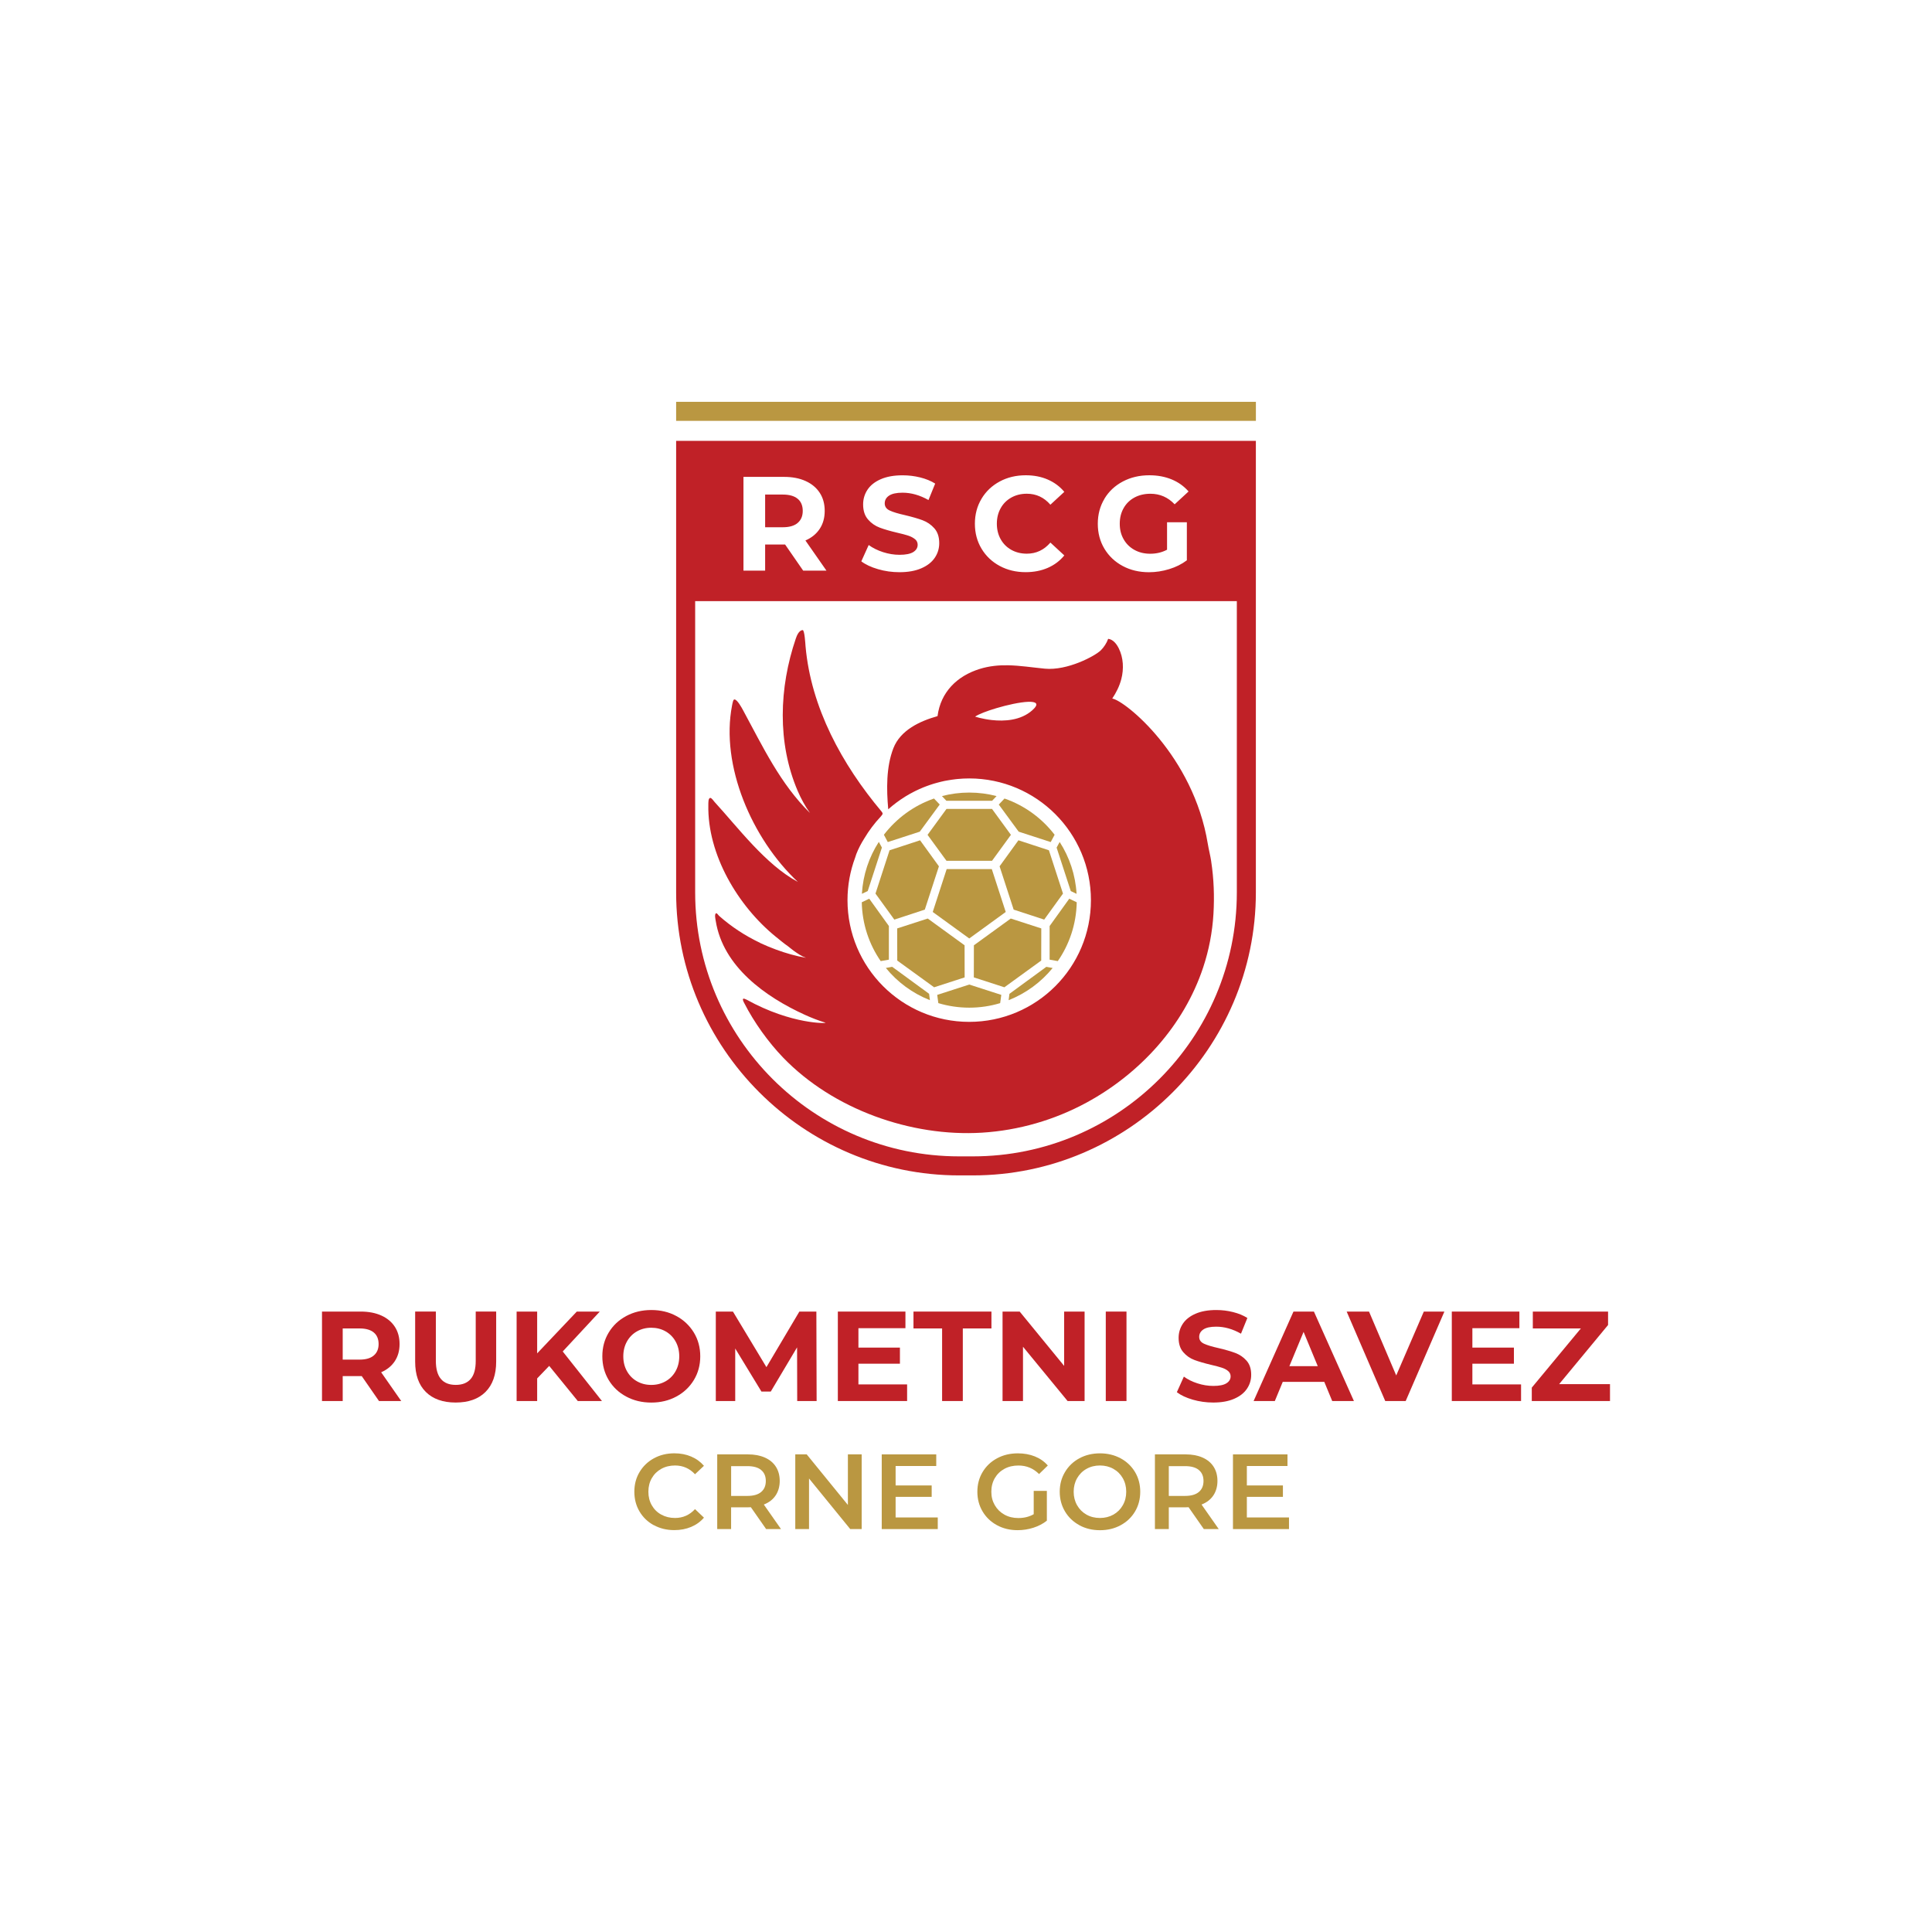 <svg xmlns="http://www.w3.org/2000/svg" id="Layer_1" data-name="Layer 1" viewBox="0 0 600 600"><defs><style> .cls-1 { fill: #ba9741; } .cls-2 { fill: #c02127; } </style></defs><g><path class="cls-2" d="M117.7,435.1l-5.36-7.74h-5.91v7.74h-6.43v-27.78h12.02c2.46,0,4.59.41,6.41,1.23,1.81.82,3.21,1.98,4.19,3.49.98,1.51,1.47,3.29,1.47,5.36s-.5,3.84-1.49,5.34c-.99,1.49-2.4,2.64-4.23,3.43l6.23,8.93h-6.9ZM116.07,413.81c-1.01-.83-2.47-1.25-4.4-1.25h-5.24v9.68h5.24c1.93,0,3.4-.42,4.4-1.27,1.01-.85,1.51-2.04,1.51-3.57s-.5-2.76-1.51-3.59"></path><path class="cls-2" d="M132.24,432.28c-2.21-2.2-3.31-5.33-3.31-9.41v-15.56h6.43v15.32c0,4.97,2.06,7.46,6.19,7.46,2.01,0,3.55-.6,4.6-1.81,1.06-1.2,1.59-3.09,1.59-5.65v-15.32h6.35v15.56c0,4.07-1.11,7.21-3.31,9.41-2.21,2.2-5.3,3.29-9.27,3.29s-7.06-1.1-9.27-3.29"></path><polygon class="cls-2" points="179.13 407.32 166.82 420.3 166.82 407.32 160.44 407.32 160.44 435.1 166.82 435.1 166.82 428.08 170.56 424.19 179.44 435.1 186.94 435.1 174.76 419.71 186.27 407.32 179.13 407.32"></polygon><path class="cls-2" d="M194.47,433.71c-2.32-1.24-4.13-2.96-5.44-5.14-1.31-2.18-1.97-4.64-1.97-7.36s.65-5.18,1.97-7.36c1.31-2.18,3.12-3.89,5.44-5.14,2.31-1.24,4.91-1.87,7.8-1.87s5.48.62,7.78,1.87c2.3,1.24,4.11,2.96,5.44,5.14,1.32,2.18,1.98,4.64,1.98,7.36s-.66,5.18-1.98,7.36c-1.32,2.18-3.14,3.9-5.44,5.14-2.3,1.24-4.89,1.87-7.78,1.87s-5.48-.62-7.8-1.87M206.71,428.97c1.32-.75,2.36-1.81,3.11-3.15.75-1.35,1.13-2.88,1.13-4.6s-.38-3.25-1.13-4.6c-.75-1.35-1.79-2.4-3.11-3.15-1.32-.75-2.81-1.13-4.45-1.13s-3.12.38-4.45,1.13c-1.32.75-2.36,1.81-3.11,3.15-.75,1.35-1.13,2.88-1.13,4.6s.38,3.26,1.13,4.6c.75,1.35,1.79,2.4,3.11,3.15,1.32.75,2.8,1.13,4.45,1.13s3.12-.38,4.45-1.13"></path><polygon class="cls-2" points="248.25 407.32 238.02 424.58 227.62 407.32 222.3 407.32 222.3 435.1 228.33 435.1 228.33 418.79 236.47 432.16 239.37 432.16 247.54 418.43 247.58 435.1 253.61 435.1 253.53 407.32 248.25 407.32"></polygon><polygon class="cls-2" points="260.2 407.32 260.2 435.1 281.71 435.1 281.71 429.94 266.59 429.94 266.59 423.51 279.48 423.51 279.48 418.51 266.59 418.51 266.59 412.48 281.19 412.48 281.19 407.32 260.2 407.32"></polygon><polygon class="cls-2" points="283.69 407.32 283.69 412.56 292.58 412.56 292.58 435.1 299.01 435.1 299.01 412.56 307.9 412.56 307.9 407.32 283.69 407.32"></polygon><polygon class="cls-2" points="330.48 407.32 330.48 424.19 316.67 407.32 311.35 407.32 311.35 435.1 317.7 435.1 317.7 418.24 331.55 435.1 336.83 435.1 336.83 407.32 330.48 407.32"></polygon><rect class="cls-2" x="343.41" y="407.32" width="6.43" height="27.78"></rect><path class="cls-2" d="M370.42,434.68c-2.05-.6-3.7-1.37-4.94-2.32l2.18-4.84c1.19.87,2.6,1.58,4.24,2.1,1.64.53,3.28.79,4.92.79,1.83,0,3.18-.27,4.05-.81.87-.54,1.31-1.27,1.31-2.16,0-.66-.26-1.21-.77-1.65-.51-.44-1.18-.79-1.99-1.05-.81-.26-1.9-.56-3.27-.87-2.12-.5-3.85-1.01-5.2-1.51-1.35-.5-2.51-1.31-3.47-2.42-.97-1.11-1.45-2.59-1.45-4.45,0-1.61.44-3.07,1.31-4.39.87-1.31,2.19-2.35,3.95-3.11,1.76-.77,3.91-1.15,6.45-1.15,1.77,0,3.51.21,5.2.64,1.69.42,3.18,1.03,4.44,1.83l-1.98,4.88c-2.57-1.46-5.13-2.18-7.7-2.18-1.8,0-3.13.29-3.99.87-.86.58-1.29,1.35-1.29,2.3s.5,1.66,1.49,2.12c.99.46,2.51.92,4.54,1.37,2.12.5,3.85,1.01,5.2,1.51,1.35.51,2.51,1.3,3.47,2.38.97,1.09,1.45,2.55,1.45,4.4,0,1.59-.44,3.04-1.33,4.35-.89,1.31-2.22,2.35-3.99,3.11-1.77.77-3.93,1.15-6.47,1.15-2.2,0-4.32-.3-6.37-.89"></path><path class="cls-2" d="M401.7,407.32l-12.38,27.78h6.59l2.46-5.95h12.9l2.46,5.95h6.74l-12.42-27.78h-6.35ZM404.84,413.63l4.4,10.64h-8.81l4.41-10.64Z"></path><polygon class="cls-2" points="442.18 407.32 433.61 427.16 425.16 407.32 418.22 407.32 430.2 435.1 436.55 435.1 448.57 407.32 442.18 407.32"></polygon><polygon class="cls-2" points="450.87 407.32 450.87 435.1 472.38 435.1 472.38 429.94 457.26 429.94 457.26 423.51 470.16 423.51 470.16 418.51 457.26 418.51 457.26 412.48 471.86 412.48 471.86 407.32 450.87 407.32"></polygon><polygon class="cls-2" points="476.03 407.32 476.03 412.56 490.95 412.56 475.71 430.94 475.71 435.1 500 435.1 500 429.86 484.2 429.86 499.4 411.49 499.4 407.32 476.03 407.32"></polygon><path class="cls-1" d="M203.05,473.67c-1.89-1.03-3.37-2.45-4.44-4.26-1.07-1.81-1.61-3.86-1.61-6.14s.54-4.32,1.63-6.13c1.08-1.81,2.57-3.23,4.46-4.26s4-1.54,6.35-1.54c1.9,0,3.63.33,5.2,1,1.57.66,2.89,1.62,3.98,2.88l-2.78,2.62c-1.68-1.81-3.75-2.72-6.2-2.72-1.59,0-3.02.35-4.27,1.04-1.26.7-2.24,1.66-2.95,2.9-.71,1.24-1.06,2.64-1.06,4.21s.35,2.97,1.06,4.21c.71,1.24,1.69,2.21,2.95,2.9,1.26.69,2.68,1.04,4.27,1.04,2.45,0,4.52-.92,6.2-2.75l2.78,2.65c-1.08,1.26-2.42,2.22-3.99,2.88-1.58.66-3.32.99-5.22.99-2.34,0-4.46-.51-6.35-1.54"></path><path class="cls-1" d="M237.93,474.87l-4.74-6.79c-.2.02-.5.03-.9.03h-5.24v6.76h-4.31v-23.2h9.54c2.01,0,3.76.33,5.25.99,1.49.66,2.64,1.61,3.43,2.85.79,1.24,1.19,2.71,1.19,4.41s-.43,3.25-1.28,4.51c-.85,1.26-2.07,2.2-3.66,2.82l5.34,7.62h-4.64ZM236.37,456.51c-.97-.8-2.4-1.19-4.27-1.19h-5.04v9.25h5.04c1.88,0,3.3-.4,4.27-1.21.97-.81,1.46-1.95,1.46-3.43s-.49-2.62-1.46-3.41"></path><polygon class="cls-1" points="263.32 451.67 263.32 467.38 250.53 451.67 246.98 451.67 246.98 474.87 251.25 474.87 251.25 459.16 264.05 474.87 267.6 474.87 267.6 451.67 263.32 451.67"></polygon><polygon class="cls-1" points="273.83 451.67 273.83 474.87 291.23 474.87 291.23 471.26 278.14 471.26 278.14 464.86 289.34 464.86 289.34 461.32 278.14 461.32 278.14 455.28 290.76 455.28 290.76 451.67 273.83 451.67"></polygon><path class="cls-1" d="M321.03,463.01h4.08v9.25c-1.19.95-2.59,1.68-4.18,2.19-1.59.51-3.23.76-4.9.76-2.37,0-4.5-.51-6.4-1.54-1.9-1.03-3.39-2.45-4.47-4.26-1.08-1.81-1.63-3.86-1.63-6.13s.54-4.32,1.63-6.13c1.08-1.81,2.58-3.23,4.49-4.26,1.91-1.03,4.06-1.54,6.45-1.54,1.94,0,3.71.32,5.3.96,1.59.64,2.93,1.58,4.01,2.82l-2.72,2.65c-1.77-1.77-3.9-2.65-6.4-2.65-1.64,0-3.09.34-4.36,1.03-1.27.69-2.26,1.65-2.98,2.88-.72,1.24-1.08,2.65-1.08,4.24s.36,2.94,1.08,4.18c.72,1.24,1.71,2.21,2.98,2.92,1.27.71,2.71,1.06,4.33,1.06,1.81,0,3.4-.4,4.77-1.19v-7.22Z"></path><path class="cls-1" d="M335.21,473.66c-1.9-1.03-3.39-2.45-4.47-4.27-1.08-1.82-1.63-3.86-1.63-6.12s.54-4.29,1.63-6.11c1.08-1.82,2.57-3.25,4.47-4.27,1.9-1.03,4.03-1.54,6.4-1.54s4.49.52,6.4,1.54c1.9,1.03,3.39,2.45,4.48,4.26,1.08,1.81,1.62,3.86,1.62,6.13s-.54,4.32-1.62,6.14c-1.08,1.81-2.57,3.23-4.48,4.26-1.9,1.03-4.03,1.54-6.4,1.54s-4.5-.51-6.4-1.54M345.78,470.38c1.24-.7,2.21-1.67,2.92-2.92.71-1.24,1.06-2.64,1.06-4.19s-.35-2.94-1.06-4.19c-.71-1.25-1.68-2.22-2.92-2.91-1.24-.7-2.63-1.05-4.18-1.05s-2.94.35-4.18,1.05c-1.24.69-2.21,1.67-2.92,2.91-.71,1.25-1.06,2.65-1.06,4.19s.35,2.95,1.06,4.19c.71,1.25,1.68,2.22,2.92,2.92,1.24.7,2.63,1.04,4.18,1.04s2.94-.35,4.18-1.04"></path><path class="cls-1" d="M373.86,474.87l-4.74-6.79c-.2.02-.5.03-.9.03h-5.24v6.76h-4.31v-23.2h9.55c2.01,0,3.76.33,5.25.99,1.49.66,2.64,1.61,3.43,2.85.79,1.24,1.19,2.71,1.19,4.41s-.43,3.25-1.28,4.51c-.85,1.26-2.07,2.2-3.66,2.82l5.34,7.62h-4.64ZM372.3,456.51c-.97-.8-2.4-1.19-4.28-1.19h-5.04v9.25h5.04c1.88,0,3.3-.4,4.28-1.21.97-.81,1.46-1.95,1.46-3.43s-.49-2.62-1.46-3.41"></path><polygon class="cls-1" points="382.91 451.67 382.91 474.87 400.31 474.87 400.31 471.26 387.22 471.26 387.22 464.86 398.42 464.86 398.42 461.32 387.22 461.32 387.22 455.28 399.84 455.28 399.84 451.67 382.91 451.67"></polygon></g><rect class="cls-1" x="209.98" y="124.79" width="180.05" height="5.91"></rect><path class="cls-2" d="M209.98,136.91v140.24c0,48.33,39.55,87.88,87.88,87.88h4.28c48.33,0,87.88-39.55,87.88-87.88v-140.24h-180.05ZM342.99,154.89c1.37-2.29,3.28-4.07,5.72-5.36,2.44-1.29,5.18-1.93,8.23-1.93,2.55,0,4.86.43,6.94,1.29,2.08.86,3.82,2.11,5.24,3.74l-4.32,3.99c-2.08-2.19-4.58-3.28-7.52-3.28-1.86,0-3.51.39-4.95,1.16-1.44.78-2.57,1.87-3.37,3.29-.81,1.41-1.21,3.03-1.21,4.87s.4,3.41,1.21,4.82c.8,1.41,1.92,2.51,3.35,3.3,1.43.79,3.06,1.19,4.89,1.19,1.94,0,3.69-.42,5.24-1.25v-8.52h6.15v11.81c-1.58,1.19-3.41,2.11-5.49,2.74-2.08.64-4.17.96-6.28.96-3.02,0-5.74-.64-8.15-1.93-2.41-1.29-4.3-3.08-5.68-5.36-1.37-2.29-2.06-4.87-2.06-7.75s.69-5.47,2.06-7.75M304.82,154.89c1.37-2.29,3.26-4.07,5.65-5.36,2.4-1.29,5.09-1.93,8.09-1.93,2.52,0,4.8.44,6.84,1.33,2.04.89,3.75,2.16,5.13,3.82l-4.32,3.99c-1.97-2.27-4.41-3.41-7.32-3.41-1.8,0-3.41.4-4.82,1.19-1.41.79-2.52,1.89-3.3,3.3-.79,1.41-1.19,3.02-1.19,4.82s.4,3.41,1.19,4.82c.79,1.41,1.89,2.51,3.3,3.3,1.41.79,3.02,1.19,4.82,1.19,2.91,0,5.35-1.15,7.32-3.45l4.32,3.99c-1.38,1.69-3.1,2.98-5.15,3.87-2.05.89-4.34,1.33-6.86,1.33-2.97,0-5.65-.64-8.05-1.93-2.4-1.29-4.28-3.08-5.65-5.36-1.37-2.29-2.06-4.87-2.06-7.75s.69-5.47,2.06-7.75M284.16,167.45c-.54-.45-1.24-.82-2.08-1.1-.84-.28-1.99-.58-3.43-.91-2.22-.52-4.03-1.05-5.44-1.58-1.41-.53-2.63-1.37-3.64-2.54-1.01-1.16-1.52-2.72-1.52-4.66,0-1.69.46-3.22,1.37-4.59.91-1.37,2.29-2.46,4.14-3.26,1.84-.8,4.09-1.2,6.76-1.2,1.85,0,3.67.22,5.45.66,1.77.44,3.33,1.08,4.66,1.91l-2.08,5.11c-2.69-1.52-5.38-2.28-8.06-2.28-1.88,0-3.28.31-4.18.91s-1.35,1.41-1.35,2.41.52,1.74,1.56,2.22c1.04.49,2.62.96,4.76,1.44,2.22.53,4.03,1.05,5.45,1.58,1.41.53,2.63,1.36,3.64,2.5,1.01,1.14,1.52,2.67,1.52,4.61,0,1.66-.46,3.18-1.39,4.55-.93,1.37-2.32,2.46-4.18,3.26-1.86.81-4.12,1.21-6.78,1.21-2.3,0-4.53-.31-6.67-.94-2.15-.63-3.87-1.43-5.18-2.43l2.29-5.07c1.25.91,2.73,1.65,4.45,2.21,1.72.55,3.43.83,5.15.83,1.91,0,3.33-.29,4.24-.85.91-.57,1.37-1.32,1.37-2.27,0-.69-.27-1.27-.81-1.73M230.88,148.1h12.6c2.58,0,4.82.43,6.71,1.29,1.9.86,3.36,2.08,4.39,3.66s1.54,3.45,1.54,5.61-.52,4.03-1.56,5.59c-1.04,1.57-2.52,2.77-4.43,3.6l6.53,9.36h-7.23l-5.61-8.11h-6.2v8.11h-6.73v-29.1ZM384.11,277.15c0,45.2-36.77,81.97-81.97,81.97h-4.28c-45.2,0-81.97-36.77-81.97-81.97v-90.46h168.22v90.46Z"></path><path class="cls-2" d="M247.72,162.4c1.05-.89,1.58-2.13,1.58-3.74s-.52-2.89-1.58-3.76c-1.05-.87-2.59-1.31-4.61-1.31h-5.49v10.15h5.49c2.02,0,3.56-.44,4.61-1.33"></path><polygon class="cls-1" points="312.34 283.22 308.01 269.9 294 269.9 289.67 283.22 301.01 291.45 312.34 283.22"></polygon><path class="cls-1" d="M291.06,308.97l.35,2.56c3.04.91,6.26,1.41,9.6,1.41s6.56-.49,9.6-1.41l.35-2.56-9.95-3.21-9.95,3.21Z"></path><path class="cls-1" d="M285.65,258.28l6.19-8.43-1.78-1.86c-6.23,2.16-11.62,6.12-15.56,11.25l1.21,2.27,9.94-3.23Z"></path><path class="cls-1" d="M326.31,261.51l1.21-2.27c-3.94-5.13-9.32-9.08-15.56-11.25l-1.78,1.87,6.18,8.42,9.94,3.23Z"></path><path class="cls-1" d="M325.97,298.03l2.54.45c3.6-5.21,5.75-11.5,5.88-18.27l-2.32-1.11-6.1,8.49v10.45Z"></path><path class="cls-1" d="M267.63,280.21c.14,6.78,2.28,13.06,5.88,18.27l2.54-.45v-10.45l-6.1-8.48-2.32,1.11Z"></path><polygon class="cls-1" points="308.08 267.33 313.95 259.27 308.08 251.22 293.94 251.22 288.06 259.27 293.94 267.33 308.08 267.33"></polygon><path class="cls-1" d="M308.11,248.69l1.38-1.46c-2.71-.71-5.55-1.09-8.48-1.09s-5.77.38-8.48,1.09l1.38,1.46h14.2Z"></path><path class="cls-1" d="M332.54,276.73l1.8.86c-.34-5.91-2.23-11.41-5.25-16.11l-.95,1.75,4.4,13.5Z"></path><path class="cls-1" d="M272.92,261.47c-3.03,4.69-4.91,10.19-5.25,16.11l1.81-.86,4.4-13.5-.95-1.75Z"></path><path class="cls-1" d="M277.07,300.25l-1.96.36c3.6,4.41,8.29,7.88,13.68,10l-.25-1.98-11.46-8.38Z"></path><path class="cls-1" d="M313.23,310.62c5.38-2.12,10.08-5.59,13.68-10l-1.96-.36-11.46,8.38-.25,1.98Z"></path><polygon class="cls-1" points="276.26 264.06 271.89 277.51 277.74 285.59 287.21 282.49 291.59 269.04 285.74 260.96 276.26 264.06"></polygon><polygon class="cls-1" points="288.12 285.26 278.63 288.33 278.65 298.31 290.1 306.61 299.58 303.54 299.56 293.57 288.12 285.26"></polygon><polygon class="cls-1" points="324.28 285.59 330.12 277.51 325.75 264.06 316.28 260.96 310.43 269.04 314.8 282.49 324.28 285.59"></polygon><polygon class="cls-1" points="302.45 293.57 302.43 303.54 311.92 306.61 323.36 298.31 323.38 288.33 313.9 285.26 302.45 293.57"></polygon><path class="cls-1" d="M304.13,241.78c.43.03.85.07,1.28.12-.43-.05-.85-.08-1.28-.12"></path><path class="cls-1" d="M306.82,242.07c.06,0,.11.01.17.02-.05,0-.11-.01-.17-.02"></path><path class="cls-2" d="M376.16,267.54c-.28-1.86-.77-3.67-1.07-5.5-4.48-27.37-25.73-44.5-29.67-45.1,1.24-1.86,2.25-3.87,2.81-6.03.82-3.16.67-6.65-.79-9.57-.69-1.38-1.77-2.76-3.29-2.95-.45,1.29-1.31,2.61-2.28,3.57-1.8,1.78-10.4,6.38-17.41,5.7-3.92-.38-7.64-.98-11.4-1.05-2.89-.05-5.8.2-8.85,1.15-6.96,2.17-12.08,7.15-13.05,14.64-5.46,1.54-11.52,4.32-13.72,9.99-2.25,5.8-2.14,12.79-1.59,18.9,0,.05,0,.03,0,.05,1.6-1.43,3.33-2.73,5.16-3.87.08-.05.15-.1.23-.15.81-.5,1.64-.96,2.48-1.39.21-.11.42-.22.63-.32.77-.38,1.56-.73,2.36-1.06.3-.12.6-.24.9-.35.77-.29,1.54-.56,2.33-.8.34-.1.68-.2,1.02-.29.8-.22,1.6-.42,2.42-.59.3-.06.6-.11.9-.16.83-.15,1.66-.27,2.51-.37.18-.02.37-.04.55-.06,1.2-.12,2.42-.18,3.66-.18,20.87,0,37.8,16.92,37.8,37.8s-16.92,37.8-37.8,37.8-37.8-16.92-37.8-37.8c0-4.64.84-9.09,2.37-13.2.13-.37.23-.75.37-1.12.69-1.78,1.54-3.37,2.5-4.88,1.44-2.43,3.15-4.69,5.07-6.74.12-.15.24-.3.36-.45.09-.12.19-.24.22-.38.06-.28-.14-.54-.32-.76-12.3-14.65-21.91-32.27-23.6-51.31-.05-.57-.29-5.07-.9-5.03-1.17.08-1.82,1.74-2.13,2.65-5.18,15.21-5.82,32.36.61,47.34,1.03,2.39,2.28,4.69,3.8,6.81-9.25-9.07-14.69-20.68-20.78-31.91-.47-.87-1.78-3.27-2.65-3.35-.4-.04-.57.83-.77,1.85-3.63,18.61,6.12,41.41,20.44,54.82-10.02-5.35-18.64-16.96-25.89-24.85-.3-.33-.92-1.31-1.35-1.24-.62.1-.56,1.53-.57,2.16-.33,15.44,9.24,31.47,20.97,40.97,1.24,1,2.48,2.04,3.78,2.95.59.42,1.11.93,1.71,1.34.63.44,1.25.9,1.91,1.29.62.38,1.28.69,1.96.95-3.15-.54-6.26-1.44-9.26-2.54-.84-.31-1.67-.63-2.5-.98-.42-.18-.84-.36-1.26-.55-.22-.1-.43-.19-.65-.3-.17-.08-.47-.15-.6-.28-4.63-2.21-8.89-4.98-12.73-8.39-.12-.1-.71-.94-.9-.8-.62.25-.2,1.91-.13,2.39,2.27,14.19,15.42,23.56,27.63,29.13,2.09.95,4.23,1.79,6.42,2.46.8.25-10.41.64-24.45-7.14-.27-.11-.91-.47-1.1-.26-.23.25.2,1.03.36,1.33,3.03,5.95,7.47,12.13,12.06,16.9,15.46,16.05,39.68,24.69,61.77,23.33,11.34-.7,22.49-3.92,32.47-9.34,16.59-9.01,30.22-23.91,36.21-41.96,1.79-5.39,2.87-11,3.2-16.66.32-5.44.12-10.87-.7-16.26ZM320.6,220.57c-3.61,3.23-8.73,3.47-12.55,3.05-3.02-.33-5.22-1.07-5.22-1.07,1.1-.76,3.69-1.76,6.6-2.62,6.91-2.06,15.71-3.42,11.17.64Z"></path></svg>